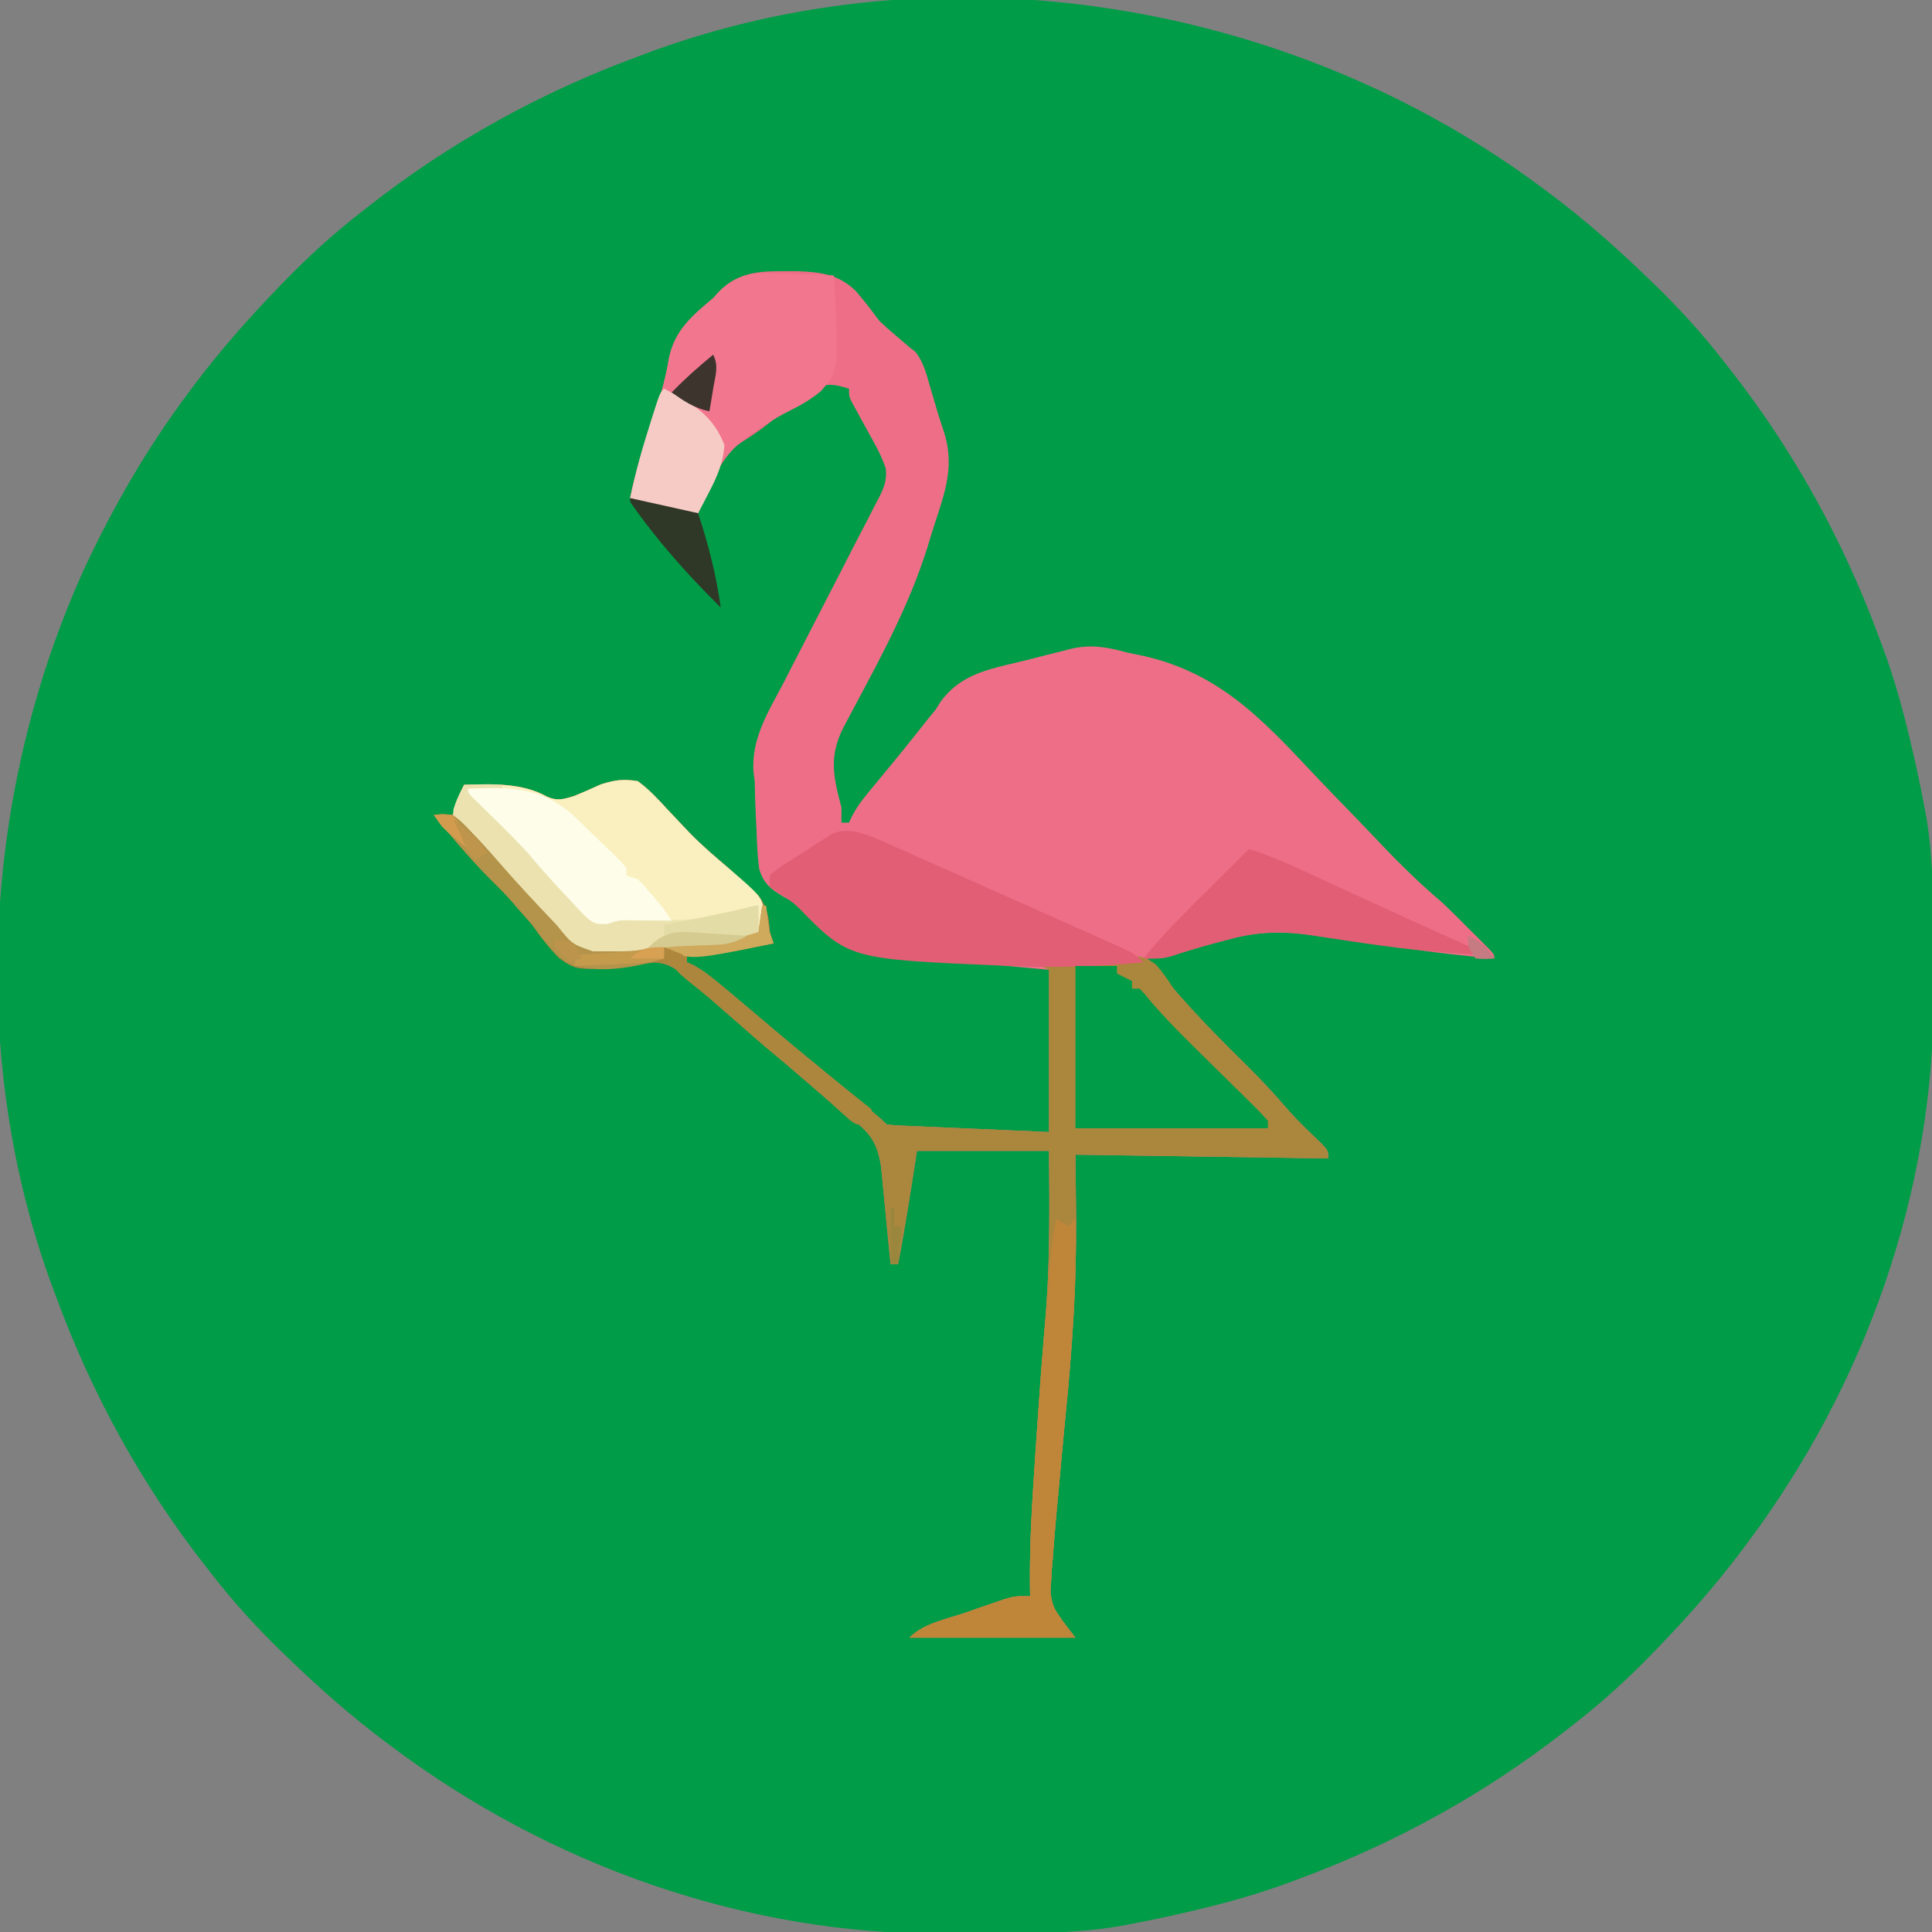 <?xml version="1.0" encoding="UTF-8"?>
<svg version="1.1" xmlns="http://www.w3.org/2000/svg" width="512" height="512">
<rect width="100%" height="100%" fill="#808080" stroke="none"/>
<path d="M0 0 C0.624 0.466 1.248 0.931 1.891 1.411 C10.762 8.081 19.008 15.305 27 23 C27.524 23.502 28.047 24.004 28.587 24.521 C35.606 31.279 42.029 38.282 48 46 C48.453 46.577 48.907 47.154 49.374 47.749 C66.33 69.377 79.494 93.231 89 119 C89.273 119.724 89.546 120.449 89.827 121.195 C93.428 130.845 95.988 140.642 98.25 150.688 C98.496 151.779 98.743 152.871 98.997 153.996 C99.716 157.323 100.376 160.654 101 164 C101.199 165.064 101.397 166.129 101.602 167.226 C103.455 178.844 103.372 190.518 103.371 202.257 C103.375 205.833 103.411 209.408 103.449 212.984 C103.705 265.486 85.37 317.077 54 359 C53.534 359.624 53.069 360.248 52.589 360.891 C45.919 369.762 38.695 378.008 31 386 C30.498 386.524 29.996 387.047 29.479 387.587 C22.721 394.606 15.718 401.029 8 407 C7.423 407.453 6.846 407.907 6.251 408.374 C-15.377 425.33 -39.231 438.494 -65 448 C-65.724 448.273 -66.449 448.546 -67.195 448.827 C-76.845 452.428 -86.642 454.988 -96.688 457.25 C-97.779 457.496 -98.871 457.743 -99.996 457.997 C-103.323 458.716 -106.654 459.376 -110 460 C-111.064 460.199 -112.129 460.397 -113.226 460.602 C-124.844 462.455 -136.518 462.372 -148.257 462.371 C-151.833 462.375 -155.408 462.411 -158.984 462.449 C-211.486 462.705 -263.077 444.37 -305 413 C-305.624 412.534 -306.248 412.069 -306.891 411.589 C-315.762 404.919 -324.008 397.695 -332 390 C-332.524 389.498 -333.047 388.996 -333.587 388.479 C-340.606 381.721 -347.029 374.718 -353 367 C-353.68 366.134 -353.68 366.134 -354.374 365.251 C-371.33 343.623 -384.494 319.769 -394 294 C-394.273 293.276 -394.546 292.551 -394.827 291.805 C-417.641 230.666 -413.508 159.701 -386.625 100.625 C-378.848 84.006 -369.995 68.694 -359 54 C-358.534 53.376 -358.069 52.752 -357.589 52.109 C-350.919 43.238 -343.695 34.992 -336 27 C-335.498 26.476 -334.996 25.953 -334.479 25.413 C-327.721 18.394 -320.718 11.971 -313 6 C-312.423 5.547 -311.846 5.093 -311.251 4.626 C-289.623 -12.33 -265.769 -25.494 -240 -35 C-239.276 -35.273 -238.551 -35.546 -237.805 -35.827 C-159.14 -65.181 -66.757 -49.953 0 0 Z " fill="#009C47" transform="translate(409,50)"/>
<path d="M0 0 C1.676 0.002 1.676 0.002 3.386 0.004 C9.487 0.261 13.898 0.827 18.443 5.077 C20.732 7.651 22.763 10.355 24.812 13.125 C26.291 14.525 27.807 15.888 29.375 17.188 C30.526 18.16 31.673 19.139 32.812 20.125 C33.327 20.525 33.841 20.924 34.371 21.336 C36.596 24.097 37.346 27.334 38.312 30.688 C38.742 32.135 39.172 33.583 39.602 35.031 C39.807 35.734 40.012 36.436 40.224 37.16 C40.726 38.836 41.276 40.498 41.836 42.156 C44.9 51.264 42.384 58.251 39.455 67.142 C38.782 69.219 38.152 71.306 37.52 73.395 C32.87 88.151 25.687 101.49 18.435 115.084 C17.899 116.088 17.364 117.091 16.812 118.125 C16.373 118.948 15.933 119.771 15.479 120.619 C11.408 128.445 12.62 133.902 14.812 142.125 C14.812 143.445 14.812 144.765 14.812 146.125 C15.473 146.125 16.133 146.125 16.812 146.125 C17.222 145.244 17.222 145.244 17.64 144.346 C18.783 142.182 20.016 140.47 21.57 138.586 C22.11 137.928 22.649 137.27 23.205 136.592 C23.776 135.902 24.348 135.211 24.938 134.5 C26.12 133.06 27.302 131.62 28.484 130.18 C29.057 129.483 29.63 128.787 30.221 128.069 C32.798 124.921 35.319 121.728 37.836 118.531 C38.488 117.737 39.14 116.943 39.812 116.125 C40.199 115.505 40.586 114.885 40.984 114.247 C46.124 106.961 53.573 105.505 61.8 103.566 C64.185 103.001 66.552 102.383 68.922 101.758 C70.455 101.374 71.989 100.994 73.523 100.617 C74.569 100.344 74.569 100.344 75.636 100.065 C81.202 98.796 85.37 99.655 90.812 101.125 C91.648 101.293 92.484 101.461 93.346 101.634 C114.129 105.829 125.717 118.053 139.636 132.908 C142.446 135.89 145.3 138.83 148.152 141.771 C151.365 145.087 154.574 148.406 157.746 151.761 C162.879 157.183 168.119 162.296 173.812 167.125 C175.109 168.345 176.396 169.578 177.656 170.836 C178.262 171.441 178.868 172.045 179.492 172.668 C180.093 173.273 180.694 173.877 181.312 174.5 C182.26 175.442 182.26 175.442 183.227 176.402 C183.822 176.999 184.418 177.596 185.031 178.211 C185.567 178.748 186.102 179.284 186.654 179.837 C187.812 181.125 187.812 181.125 187.812 182.125 C180.625 181.529 173.498 180.733 166.359 179.715 C164.422 179.445 162.484 179.174 160.547 178.904 C157.543 178.482 154.539 178.059 151.535 177.634 C148.602 177.219 145.668 176.81 142.734 176.402 C141.843 176.274 140.951 176.146 140.032 176.014 C132.308 174.946 125.584 174.897 118 176.938 C117.303 177.118 116.606 177.298 115.888 177.483 C111.157 178.72 106.474 180.082 101.828 181.609 C99.812 182.125 99.812 182.125 95.812 182.125 C98.136 184.8 100.474 187.463 102.812 190.125 C103.442 190.849 104.071 191.574 104.719 192.32 C110.215 198.556 116.035 204.418 121.965 210.24 C125.9 214.125 129.611 218.123 133.219 222.313 C135.997 225.472 139.055 228.334 142.09 231.242 C143.812 233.125 143.812 233.125 143.812 235.125 C121.703 234.795 99.593 234.465 76.812 234.125 C76.874 239.673 76.936 245.221 77 250.938 C77.072 268.343 75.993 285.438 74.249 302.745 C73.559 309.607 72.94 316.477 72.326 323.347 C72.132 325.486 71.93 327.624 71.727 329.763 C71.381 333.548 71.084 337.333 70.812 341.125 C70.716 342.22 70.62 343.314 70.521 344.442 C70.466 345.463 70.412 346.483 70.355 347.535 C70.298 348.404 70.24 349.273 70.18 350.168 C70.91 354.469 70.91 354.469 76.812 362.125 C62.292 362.125 47.773 362.125 32.812 362.125 C36.652 358.285 42.629 357.231 47.688 355.5 C48.885 355.08 50.083 354.66 51.316 354.227 C52.468 353.83 53.619 353.433 54.805 353.023 C55.86 352.659 56.916 352.295 58.003 351.919 C60.812 351.125 60.812 351.125 64.812 351.125 C64.797 350.301 64.781 349.477 64.764 348.628 C64.653 337.985 65.251 327.437 65.981 316.821 C66.192 313.75 66.396 310.677 66.599 307.605 C67.231 298.126 67.914 288.657 68.739 279.192 C70.075 263.796 69.952 248.587 69.812 233.125 C58.263 233.125 46.712 233.125 34.812 233.125 C34.359 236.033 33.905 238.941 33.438 241.938 C32.326 249.019 31.157 256.084 29.812 263.125 C29.152 263.125 28.492 263.125 27.812 263.125 C27.732 262.273 27.652 261.42 27.569 260.542 C27.265 257.364 26.955 254.187 26.641 251.01 C26.506 249.637 26.374 248.265 26.245 246.892 C26.058 244.913 25.861 242.935 25.664 240.957 C25.549 239.768 25.434 238.58 25.315 237.355 C24.396 231.448 22.785 228.688 18.062 225.062 C17.074 224.284 16.085 223.505 15.066 222.703 C14.537 222.287 14.007 221.872 13.461 221.443 C10.579 219.139 7.793 216.724 5 214.312 C4.412 213.806 3.824 213.3 3.218 212.779 C2.015 211.744 0.813 210.709 -0.389 209.673 C-2.157 208.151 -3.928 206.632 -5.699 205.113 C-6.564 204.372 -6.564 204.372 -7.446 203.616 C-8.602 202.626 -9.759 201.637 -10.917 200.65 C-13.972 198.041 -17.002 195.409 -20.004 192.738 C-20.631 192.186 -21.258 191.634 -21.904 191.064 C-23.104 190.007 -24.297 188.942 -25.482 187.869 C-28.684 185.063 -30.892 183.279 -35.188 183.125 C-37.643 183.361 -40.088 183.658 -42.537 183.953 C-55.272 185.314 -55.272 185.314 -59.766 182.027 C-62.542 179.208 -64.879 176.336 -67.188 173.125 C-68.423 171.695 -69.671 170.277 -70.938 168.875 C-71.75 167.924 -71.75 167.924 -72.578 166.953 C-74.213 165.096 -75.922 163.359 -77.688 161.625 C-83.252 156.148 -88.223 150.142 -93.188 144.125 C-91.537 144.125 -89.888 144.125 -88.188 144.125 C-87.878 143.176 -87.569 142.227 -87.25 141.25 C-86.188 138.125 -86.188 138.125 -85.188 136.125 C-77.988 135.849 -69.653 135.566 -63.211 139.258 C-60.469 140.433 -59.02 139.961 -56.188 139.125 C-53.719 138.137 -51.306 137.059 -48.883 135.965 C-45.241 134.83 -42.997 134.51 -39.188 135.125 C-36.174 137.304 -33.752 139.949 -31.25 142.688 C-29.91 144.108 -28.568 145.526 -27.223 146.941 C-26.56 147.643 -25.897 148.344 -25.214 149.067 C-22.043 152.287 -18.62 155.19 -15.188 158.125 C-13.353 159.767 -11.536 161.43 -9.75 163.125 C-8.906 163.909 -8.061 164.692 -7.191 165.5 C-4.717 168.742 -4.517 171.109 -4.188 175.125 C-3.857 176.115 -3.527 177.105 -3.188 178.125 C-5.707 178.633 -8.228 179.132 -10.75 179.625 C-11.454 179.768 -12.159 179.911 -12.885 180.059 C-17.406 180.934 -21.582 181.27 -26.188 181.125 C-26.188 181.785 -26.188 182.445 -26.188 183.125 C-25.629 183.374 -25.071 183.623 -24.496 183.879 C-21.787 185.341 -19.618 187.093 -17.25 189.062 C-16.282 189.866 -15.314 190.669 -14.316 191.496 C-10.54 194.662 -6.781 197.847 -3.026 201.037 C0.391 203.936 3.837 206.796 7.312 209.625 C11.558 213.082 15.758 216.588 19.938 220.125 C20.507 220.606 21.076 221.088 21.662 221.584 C25.677 224.99 25.677 224.99 26.812 226.125 C28.161 226.276 29.517 226.363 30.873 226.422 C31.746 226.463 32.619 226.503 33.518 226.545 C34.442 226.583 35.365 226.621 36.316 226.66 C37.161 226.698 38.005 226.737 38.875 226.776 C42.041 226.919 45.208 227.053 48.375 227.188 C55.449 227.497 62.524 227.806 69.812 228.125 C69.812 213.935 69.812 199.745 69.812 185.125 C55.977 183.852 55.977 183.852 42.14 182.582 C40.394 182.421 38.648 182.259 36.902 182.098 C36.01 182.016 35.117 181.935 34.197 181.851 C31.734 181.622 29.273 181.378 26.812 181.125 C25.539 180.996 24.265 180.868 22.953 180.735 C19.735 180.11 18.065 179.344 15.473 177.395 C14.719 176.838 13.966 176.282 13.189 175.709 C12.426 175.124 11.662 174.54 10.875 173.938 C9.735 173.09 9.735 173.09 8.572 172.225 C7.05 171.09 5.54 169.939 4.042 168.773 C1.859 167.093 1.859 167.093 -0.483 165.809 C-3.934 163.728 -5.83 162.333 -7 158.38 C-7.429 155.029 -7.604 151.752 -7.688 148.375 C-7.747 147.246 -7.806 146.117 -7.867 144.953 C-8.027 141.675 -8.133 138.407 -8.188 135.125 C-8.28 134.445 -8.372 133.764 -8.467 133.063 C-9.284 124.03 -4.552 116.736 -0.496 109.012 C0.293 107.47 1.08 105.927 1.865 104.382 C3.925 100.34 6.007 96.308 8.095 92.28 C11.446 85.819 14.776 79.348 18.081 72.863 C19.238 70.605 20.413 68.356 21.589 66.108 C22.298 64.725 23.006 63.343 23.713 61.96 C24.044 61.339 24.375 60.718 24.716 60.078 C26.122 57.289 26.843 55.474 26.565 52.329 C25.794 50.07 24.9 48.077 23.746 45.988 C23.343 45.246 22.94 44.505 22.525 43.74 C22.105 42.98 21.684 42.22 21.25 41.438 C20.412 39.915 19.577 38.39 18.746 36.863 C18.375 36.193 18.005 35.523 17.623 34.833 C16.812 33.125 16.812 33.125 16.812 31.125 C13.221 30.046 11.095 29.496 7.66 31.181 C5.302 32.788 3.053 34.483 0.812 36.25 C-0.34 37.124 -0.34 37.124 -1.516 38.016 C-3.036 39.169 -4.549 40.334 -6.052 41.51 C-7.976 42.965 -9.939 44.243 -11.973 45.535 C-15.971 48.362 -17.663 52.054 -19.625 56.438 C-19.975 57.178 -20.325 57.919 -20.686 58.682 C-21.536 60.488 -22.364 62.306 -23.188 64.125 C-27.617 63.555 -31.83 62.782 -36.125 61.562 C-37.083 61.293 -38.041 61.024 -39.027 60.746 C-39.74 60.541 -40.453 60.336 -41.188 60.125 C-39.839 53.498 -37.979 47.254 -35.75 40.875 C-33.677 34.904 -31.901 29.193 -30.875 22.938 C-29.353 15.64 -24.729 11.767 -19.188 7.125 C-18.706 6.604 -18.224 6.083 -17.727 5.547 C-12.487 0.207 -7.255 -0.03 0 0 Z " fill="#EE6E88" transform="translate(208.188,71.875)"/>
<path d="M0 0 C3.014 2.179 5.435 4.824 7.938 7.562 C9.277 8.983 10.62 10.401 11.965 11.816 C12.959 12.869 12.959 12.869 13.974 13.942 C17.144 17.162 20.568 20.065 24 23 C25.835 24.642 27.651 26.305 29.438 28 C30.282 28.784 31.126 29.567 31.996 30.375 C34.471 33.617 34.67 35.984 35 40 C35.33 40.99 35.66 41.98 36 43 C33.481 43.508 30.96 44.007 28.438 44.5 C27.733 44.643 27.029 44.786 26.303 44.934 C21.781 45.809 17.605 46.145 13 46 C13 46.66 13 47.32 13 48 C13.558 48.249 14.116 48.498 14.691 48.754 C17.4 50.216 19.57 51.968 21.938 53.938 C22.906 54.741 23.874 55.544 24.871 56.371 C28.647 59.537 32.407 62.722 36.162 65.912 C39.579 68.811 43.024 71.671 46.5 74.5 C50.746 77.957 54.946 81.463 59.125 85 C59.694 85.481 60.263 85.963 60.85 86.459 C64.865 89.865 64.865 89.865 66 91 C67.349 91.151 68.705 91.238 70.061 91.297 C71.37 91.358 71.37 91.358 72.706 91.42 C73.629 91.458 74.553 91.496 75.504 91.535 C76.348 91.573 77.192 91.612 78.062 91.651 C81.229 91.794 84.396 91.928 87.562 92.062 C94.637 92.372 101.711 92.681 109 93 C109 78.81 109 64.62 109 50 C108.34 49.67 107.68 49.34 107 49 C111.515 48.43 116.035 47.957 120.562 47.5 C121.839 47.338 123.116 47.175 124.432 47.008 C133.742 46.137 133.742 46.137 137.326 48.596 C139.113 50.639 140.567 52.698 142 55 C148.094 62.016 154.522 68.606 161.152 75.115 C165.088 79 168.798 82.998 172.406 87.188 C175.185 90.347 178.243 93.209 181.277 96.117 C183 98 183 98 183 100 C160.89 99.67 138.78 99.34 116 99 C116.062 104.548 116.124 110.096 116.188 115.812 C116.26 133.218 115.18 150.313 113.437 167.62 C112.747 174.482 112.128 181.352 111.513 188.222 C111.319 190.361 111.118 192.499 110.915 194.638 C110.569 198.423 110.272 202.208 110 206 C109.856 207.642 109.856 207.642 109.708 209.317 C109.654 210.338 109.599 211.358 109.543 212.41 C109.485 213.279 109.427 214.148 109.368 215.043 C110.097 219.344 110.097 219.344 116 227 C101.48 227 86.96 227 72 227 C75.84 223.16 81.816 222.106 86.875 220.375 C88.073 219.955 89.27 219.535 90.504 219.102 C91.655 218.705 92.806 218.308 93.992 217.898 C95.048 217.534 96.103 217.17 97.191 216.794 C100 216 100 216 104 216 C103.984 215.176 103.968 214.352 103.952 213.503 C103.841 202.86 104.439 192.312 105.168 181.696 C105.379 178.625 105.583 175.552 105.786 172.48 C106.418 163.001 107.102 153.532 107.927 144.067 C109.263 128.671 109.139 113.462 109 98 C97.45 98 85.9 98 74 98 C73.546 100.908 73.093 103.816 72.625 106.812 C71.513 113.894 70.345 120.959 69 128 C68.34 128 67.68 128 67 128 C66.92 127.148 66.839 126.295 66.756 125.417 C66.453 122.239 66.143 119.062 65.828 115.885 C65.694 114.512 65.562 113.14 65.433 111.767 C65.246 109.788 65.049 107.81 64.852 105.832 C64.736 104.643 64.621 103.455 64.502 102.23 C63.583 96.323 61.973 93.563 57.25 89.938 C56.261 89.159 55.273 88.38 54.254 87.578 C53.459 86.955 53.459 86.955 52.649 86.318 C49.767 84.014 46.981 81.599 44.188 79.188 C43.599 78.681 43.011 78.175 42.405 77.654 C41.203 76.619 40 75.584 38.798 74.548 C37.03 73.026 35.26 71.507 33.488 69.988 C32.912 69.494 32.335 69 31.741 68.491 C30.585 67.501 29.428 66.512 28.271 65.525 C25.215 62.916 22.185 60.284 19.184 57.613 C18.556 57.061 17.929 56.509 17.283 55.939 C16.084 54.882 14.891 53.817 13.705 52.744 C10.504 49.938 8.295 48.154 4 48 C1.545 48.236 -0.9 48.533 -3.349 48.828 C-16.085 50.189 -16.085 50.189 -20.578 46.902 C-23.355 44.083 -25.692 41.211 -28 38 C-29.235 36.57 -30.484 35.152 -31.75 33.75 C-32.291 33.116 -32.833 32.482 -33.391 31.828 C-35.026 29.971 -36.735 28.234 -38.5 26.5 C-44.064 21.023 -49.036 15.017 -54 9 C-52.35 9 -50.7 9 -49 9 C-48.691 8.051 -48.381 7.103 -48.062 6.125 C-47 3 -47 3 -46 1 C-38.801 0.724 -30.466 0.441 -24.023 4.133 C-21.281 5.308 -19.832 4.836 -17 4 C-14.532 3.012 -12.118 1.934 -9.695 0.84 C-6.053 -0.295 -3.809 -0.615 0 0 Z " fill="#AB863D" transform="translate(169,207)"/>
<path d="M0 0 C3.014 2.179 5.435 4.824 7.938 7.562 C9.277 8.983 10.62 10.401 11.965 11.816 C12.627 12.517 13.29 13.218 13.972 13.94 C17.143 17.161 20.555 20.078 24 23 C32.623 30.435 32.623 30.435 33.566 34.352 C33.562 36.562 33.562 36.562 33 40 C27.119 42.509 22.299 43.449 15.938 43.562 C10.237 43.692 5.505 44.34 0 46 C-6.586 47.071 -12.482 47.727 -18.172 43.824 C-20.478 41.521 -22.626 39.198 -24.666 36.657 C-28.602 31.767 -32.812 27.144 -37.219 22.676 C-37.923 21.957 -38.626 21.238 -39.352 20.498 C-40.805 19.019 -42.269 17.551 -43.742 16.092 C-44.782 15.02 -44.782 15.02 -45.844 13.926 C-46.475 13.291 -47.106 12.656 -47.756 12.001 C-49 10 -49 10 -48.764 7.399 C-48.035 5.111 -47.165 3.097 -46 1 C-38.801 0.724 -30.466 0.441 -24.023 4.133 C-21.281 5.308 -19.832 4.836 -17 4 C-14.532 3.012 -12.118 1.934 -9.695 0.84 C-6.053 -0.295 -3.809 -0.615 0 0 Z " fill="#FAF0BF" transform="translate(169,207)"/>
<path d="M0 0 C1.741 0.041 1.741 0.041 3.518 0.082 C6.368 0.152 9.214 0.251 12.062 0.375 C13.31 25.647 13.31 25.647 8.594 31.043 C5.959 33.261 3.027 34.896 -0.05 36.425 C-3.272 38.046 -6.265 39.981 -9.25 42 C-9.836 42.391 -10.421 42.782 -11.025 43.185 C-17.922 48.203 -20.854 55.657 -23.938 63.375 C-28.367 62.805 -32.58 62.032 -36.875 60.812 C-37.833 60.543 -38.791 60.274 -39.777 59.996 C-40.49 59.791 -41.203 59.586 -41.938 59.375 C-40.589 52.748 -38.729 46.504 -36.5 40.125 C-34.427 34.154 -32.651 28.443 -31.625 22.188 C-30.103 14.89 -25.479 11.017 -19.938 6.375 C-19.464 5.846 -18.991 5.316 -18.504 4.771 C-13.078 -0.9 -7.475 -0.331 0 0 Z " fill="#F2768E" transform="translate(208.938,72.625)"/>
<path d="M0 0 C1.055 0.467 2.109 0.933 3.196 1.414 C3.79 1.675 4.383 1.936 4.995 2.204 C6.964 3.071 8.927 3.947 10.891 4.824 C12.279 5.439 13.667 6.053 15.056 6.667 C18.875 8.359 22.69 10.061 26.504 11.766 C29.135 12.94 31.767 14.11 34.399 15.28 C38.997 17.324 43.593 19.374 48.187 21.428 C49.989 22.234 51.791 23.038 53.594 23.841 C56.13 24.971 58.663 26.108 61.196 27.246 C61.959 27.585 62.722 27.924 63.508 28.274 C68.787 30.658 68.787 30.658 71.016 32.887 C59.349 34.12 47.732 34.349 36.016 33.887 C35.28 33.858 34.545 33.829 33.787 33.8 C-7.072 32.089 -7.072 32.089 -20.446 18.36 C-22.007 16.864 -23.573 15.793 -25.414 14.668 C-26.262 14.08 -27.11 13.493 -27.984 12.887 C-27.984 11.897 -27.984 10.907 -27.984 9.887 C-25.214 7.438 -21.986 5.599 -18.859 3.637 C-18.003 3.07 -17.147 2.503 -16.265 1.918 C-15.427 1.387 -14.589 0.856 -13.726 0.309 C-12.961 -0.18 -12.197 -0.669 -11.409 -1.173 C-7.261 -2.781 -4.038 -1.506 0 0 Z " fill="#E15E74" transform="translate(231.984,222.113)"/>
<path d="M0 0 C3.63 0 7.26 0 11 0 C11 0.66 11 1.32 11 2 C12.32 2.66 13.64 3.32 15 4 C15 4.66 15 5.32 15 6 C15.66 6 16.32 6 17 6 C18.237 7.262 18.237 7.262 19.754 9.133 C23.182 13.166 26.828 16.901 30.59 20.617 C31.183 21.204 31.776 21.792 32.387 22.397 C34.87 24.853 37.357 27.305 39.849 29.753 C41.684 31.558 43.512 33.368 45.34 35.18 C45.908 35.735 46.477 36.29 47.063 36.862 C48.414 38.204 49.712 39.598 51 41 C51 41.66 51 42.32 51 43 C34.17 43 17.34 43 0 43 C0 28.81 0 14.62 0 0 Z " fill="#019C47" transform="translate(285,256)"/>
<path d="M0 0 C4.681 1.46 9.098 3.32 13.539 5.379 C14.254 5.707 14.97 6.036 15.707 6.374 C18.014 7.434 20.319 8.498 22.625 9.562 C24.995 10.652 27.366 11.741 29.737 12.83 C31.301 13.548 32.865 14.267 34.429 14.986 C40.669 17.853 46.922 20.689 53.188 23.5 C54.005 23.867 54.822 24.234 55.665 24.612 C57.443 25.409 59.221 26.205 61 27 C61 27.33 61 27.66 61 28 C49.516 27.484 38.295 26.18 26.938 24.438 C24.621 24.084 22.304 23.733 19.986 23.388 C18.563 23.176 17.141 22.959 15.719 22.737 C8.471 21.654 2.242 21.915 -4.812 23.812 C-5.51 23.993 -6.208 24.173 -6.927 24.358 C-11.628 25.586 -16.277 26.945 -20.887 28.484 C-23.315 29.077 -25.51 29.087 -28 29 C-22.614 22.446 -16.641 16.528 -10.625 10.562 C-9.592 9.535 -8.56 8.507 -7.527 7.479 C-5.021 4.983 -2.511 2.491 0 0 Z " fill="#E15E74" transform="translate(331,225)"/>
<path d="M0 0 C0.99 0.66 1.98 1.32 3 2 C3.66 1.34 4.32 0.68 5 0 C5.565 18.013 3.9 35.759 2.219 53.667 C1.639 59.856 1.072 66.047 0.513 72.239 C0.319 74.371 0.117 76.502 -0.085 78.634 C-0.439 82.419 -0.728 86.208 -1 90 C-1.096 91.095 -1.192 92.189 -1.292 93.317 C-1.346 94.338 -1.401 95.358 -1.457 96.41 C-1.515 97.279 -1.573 98.148 -1.632 99.043 C-0.903 103.344 -0.903 103.344 5 111 C-9.52 111 -24.04 111 -39 111 C-35.16 107.16 -29.184 106.106 -24.125 104.375 C-22.927 103.955 -21.73 103.535 -20.496 103.102 C-18.769 102.506 -18.769 102.506 -17.008 101.898 C-15.952 101.534 -14.897 101.17 -13.809 100.794 C-11 100 -11 100 -7 100 C-7.015 99.17 -7.03 98.34 -7.046 97.486 C-7.16 86.011 -6.467 74.632 -5.688 63.188 C-5.621 62.189 -5.554 61.19 -5.486 60.162 C-4.58 46.576 -3.569 33.001 -2.375 19.438 C-2.313 18.726 -2.251 18.014 -2.187 17.281 C-1.113 5.101 -1.113 5.101 0 0 Z " fill="#BF863A" transform="translate(280,323)"/>
<path d="M0 0 C3.3 0 6.6 0 10 0 C10 0.33 10 0.66 10 1 C7.36 1.33 4.72 1.66 2 2 C2.569 2.564 3.138 3.128 3.725 3.709 C6.34 6.303 8.951 8.902 11.562 11.5 C12.458 12.387 13.353 13.274 14.275 14.188 C19.972 19.863 25.401 25.666 30.538 31.852 C32.192 33.793 32.192 33.793 35 36 C37.953 35.981 37.953 35.981 41 35 C45.12 34.867 48.665 34.947 52.746 35.594 C57.128 36.162 60.901 35.56 65.188 34.625 C65.873 34.486 66.558 34.347 67.264 34.203 C69.178 33.813 71.089 33.407 73 33 C74.666 32.665 76.333 32.33 78 32 C78 34.64 78 37.28 78 40 C71.824 42.037 66.136 42.382 59.672 42.566 C54.801 42.757 50.697 43.588 46 45 C39.414 46.071 33.518 46.727 27.828 42.824 C25.522 40.521 23.374 38.198 21.334 35.657 C17.398 30.767 13.188 26.144 8.781 21.676 C8.077 20.957 7.374 20.238 6.648 19.498 C5.195 18.019 3.731 16.551 2.258 15.092 C1.218 14.02 1.218 14.02 0.156 12.926 C-0.475 12.291 -1.106 11.656 -1.756 11.001 C-3 9 -3 9 -2.822 6.505 C-2 4 -2 4 0 0 Z " fill="#EBE2AF" transform="translate(123,208)"/>
<path d="M0 0 C11.302 -0.434 19.293 -0.527 28 7.125 C29.681 8.735 31.348 10.36 33 12 C33.869 12.831 34.738 13.663 35.633 14.52 C40.242 18.991 40.242 18.991 42 21 C42 21.66 42 22.32 42 23 C42.99 23.33 43.98 23.66 45 24 C46.754 25.742 46.754 25.742 48.562 27.875 C49.162 28.574 49.761 29.272 50.379 29.992 C52 32 52 32 54 35 C52.588 34.983 52.588 34.983 51.148 34.965 C49.281 34.951 49.281 34.951 47.375 34.938 C46.145 34.926 44.915 34.914 43.648 34.902 C40.055 34.847 40.055 34.847 36.941 35.875 C33.553 36.019 33.221 35.71 30.816 33.535 C29.713 32.396 28.629 31.237 27.562 30.062 C26.987 29.458 26.411 28.853 25.818 28.23 C22.447 24.664 19.198 20.998 16.031 17.25 C12.397 13.224 8.493 9.456 4.621 5.658 C3.728 4.778 3.728 4.778 2.816 3.879 C2.274 3.349 1.732 2.818 1.174 2.272 C0 1 0 1 0 0 Z " fill="#FDFDE9" transform="translate(124,209)"/>
<path d="M0 0 C2.195 -0.281 2.195 -0.281 5 0 C7.43 1.906 7.43 1.906 9.875 4.5 C10.677 5.335 11.479 6.171 12.305 7.031 C14.343 9.247 16.322 11.512 18.297 13.785 C22.21 18.278 26.279 22.612 30.375 26.938 C31.098 27.704 31.821 28.47 32.566 29.26 C36.592 34.257 36.592 34.257 42.133 36.168 C43.45 36.174 44.768 36.181 46.125 36.188 C47.427 36.202 48.729 36.216 50.07 36.23 C53.963 36.146 53.963 36.146 57.43 35.02 C62.394 33.602 67.195 33.58 72.328 33.434 C77.211 33.243 81.354 32.532 86 31 C86.33 28.69 86.66 26.38 87 24 C87.33 24 87.66 24 88 24 C88.217 25.64 88.217 25.64 88.438 27.312 C88.883 30.931 88.883 30.931 90 34 C87.481 34.508 84.96 35.007 82.438 35.5 C81.733 35.643 81.029 35.786 80.303 35.934 C75.781 36.809 71.605 37.145 67 37 C67 37.66 67 38.32 67 39 C67.558 39.249 68.116 39.498 68.691 39.754 C71.4 41.216 73.57 42.968 75.938 44.938 C76.906 45.741 77.874 46.544 78.871 47.371 C82.645 50.535 86.401 53.718 90.155 56.905 C98.638 64.099 107.299 71.073 116 78 C115.505 79.485 115.505 79.485 115 81 C113.515 81.495 113.515 81.495 112 82 C110.457 81.063 110.457 81.063 108.812 79.57 C108.202 79.027 107.591 78.483 106.962 77.923 C105.991 77.033 105.991 77.033 105 76.125 C103.643 74.913 102.285 73.702 100.926 72.492 C100.258 71.894 99.589 71.295 98.901 70.679 C96.387 68.458 93.802 66.352 91.188 64.25 C86.84 60.731 82.69 57.042 78.559 53.273 C74.92 50.041 71.142 46.992 67.348 43.945 C65 42 65 42 63.689 40.359 C62.041 38.754 62.041 38.754 59.539 38.926 C58.577 39.053 57.616 39.181 56.625 39.312 C37.966 41.282 37.966 41.282 33.148 37.91 C30.404 35.092 28.192 32.262 26 29 C24.77 27.566 23.523 26.146 22.25 24.75 C21.709 24.116 21.167 23.482 20.609 22.828 C18.974 20.971 17.265 19.234 15.5 17.5 C9.936 12.023 4.964 6.017 0 0 Z " fill="#AC863D" transform="translate(115,216)"/>
<path d="M0 0 C7.341 3.827 12.922 6.899 16 15 C15.606 19.698 14.107 23.221 11.938 27.375 C11.39 28.435 10.842 29.494 10.277 30.586 C9.645 31.781 9.645 31.781 9 33 C2.808 32.312 -3.02 30.72 -9 29 C-7.65 22.533 -5.954 16.289 -3.938 10 C-3.669 9.143 -3.4 8.286 -3.123 7.402 C-1.13 1.13 -1.13 1.13 0 0 Z " fill="#F7CBC5" transform="translate(176,103)"/>
<path d="M0 0 C2.195 -0.281 2.195 -0.281 5 0 C7.43 1.906 7.43 1.906 9.875 4.5 C10.677 5.335 11.479 6.171 12.305 7.031 C14.343 9.247 16.322 11.512 18.297 13.785 C22.21 18.278 26.279 22.612 30.375 26.938 C31.098 27.704 31.821 28.47 32.566 29.26 C36.589 34.266 36.589 34.266 42.133 36.133 C43.45 36.13 44.768 36.128 46.125 36.125 C47.427 36.128 48.729 36.13 50.07 36.133 C53.823 36.006 57.303 35.605 61 35 C61 35.99 61 36.98 61 38 C53.697 40.434 42.234 42.438 35.052 39.092 C31.314 36.359 28.678 32.725 26 29 C24.765 27.57 23.516 26.152 22.25 24.75 C21.709 24.116 21.167 23.482 20.609 22.828 C18.974 20.971 17.265 19.234 15.5 17.5 C9.936 12.023 4.964 6.017 0 0 Z " fill="#B4934A" transform="translate(115,216)"/>
<path d="M0 0 C8.91 1.98 8.91 1.98 18 4 C20.713 12.32 22.813 20.33 24 29 C15.195 20.273 7.061 11.199 0 1 C0 0.67 0 0.34 0 0 Z " fill="#2F3726" transform="translate(167,132)"/>
<path d="M0 0 C0 2.64 0 5.28 0 8 C-5.448 9.794 -10.409 10.368 -16.125 10.562 C-23.116 10.812 -23.116 10.812 -30 12 C-28.366 10.292 -27.131 9.065 -25 8 C-25 7.01 -25 6.02 -25 5 C-24.273 4.89 -23.546 4.781 -22.797 4.668 C-16.195 3.627 -9.766 2.28 -3.301 0.586 C-1 0 -1 0 0 0 Z " fill="#E4DCA6" transform="translate(201,240)"/>
<path d="M0 0 C1.504 3.008 0.608 5.35 0.062 8.625 C-0.132 9.814 -0.327 11.002 -0.527 12.227 C-0.683 13.142 -0.839 14.057 -1 15 C-4.985 14.177 -7.679 12.339 -11 10 C-7.506 6.404 -3.889 3.165 0 0 Z " fill="#3C342D" transform="translate(189,94)"/>
<path d="M0 0 C0.33 0 0.66 0 1 0 C1.144 1.093 1.289 2.186 1.438 3.312 C1.883 6.931 1.883 6.931 3 10 C-19.463 14.63 -19.463 14.63 -26 11 C-26 10.67 -26 10.34 -26 10 C-24.782 9.951 -23.564 9.902 -22.309 9.852 C-20.685 9.776 -19.061 9.701 -17.438 9.625 C-16.638 9.594 -15.838 9.563 -15.014 9.531 C-10.036 9.287 -5.736 8.564 -1 7 C-0.67 4.69 -0.34 2.38 0 0 Z " fill="#CFA95C" transform="translate(202,240)"/>
<path d="M0 0 C0 0.99 0 1.98 0 3 C-2.855 3.952 -4.909 4.19 -7.887 4.316 C-8.825 4.358 -9.762 4.4 -10.729 4.443 C-11.705 4.483 -12.681 4.522 -13.688 4.562 C-14.676 4.606 -15.664 4.649 -16.682 4.693 C-19.121 4.799 -21.56 4.901 -24 5 C-23.67 4.01 -23.34 3.02 -23 2 C-21.891 1.939 -20.783 1.879 -19.641 1.816 C-18.177 1.732 -16.714 1.647 -15.25 1.562 C-14.156 1.504 -14.156 1.504 -13.039 1.443 C-8.956 1.219 -8.956 1.219 -4.944 0.48 C-3 0 -3 0 0 0 Z " fill="#C49A4D" transform="translate(176,251)"/>
<path d="M0 0 C0.889 0.052 1.779 0.103 2.695 0.156 C3.616 0.221 4.536 0.285 5.484 0.352 C6.42 0.408 7.356 0.465 8.32 0.523 C10.626 0.665 12.93 0.816 15.234 0.977 C12.417 2.557 10.304 3.24 7.082 3.355 C6.305 3.39 5.529 3.424 4.729 3.459 C3.926 3.485 3.124 3.512 2.297 3.539 C-4.789 3.778 -4.789 3.778 -11.766 4.977 C-8.23 1.087 -5.272 -0.338 0 0 Z " fill="#D5CB90" transform="translate(182.766,247.023)"/>
<path d="M0 0 C0.33 0 0.66 0 1 0 C1 1.65 1 3.3 1 5 C1.66 5 2.32 5 3 5 C2.67 8.3 2.34 11.6 2 15 C1.34 15 0.68 15 0 15 C0 10.05 0 5.1 0 0 Z " fill="#9A873D" transform="translate(236,320)"/>
<path d="M0 0 C2.312 -0.312 2.312 -0.312 5 0 C7.233 2.871 8.194 5.505 9 9 C7.871 8.067 6.747 7.129 5.625 6.188 C4.999 5.665 4.372 5.143 3.727 4.605 C2 3 2 3 0 0 Z " fill="#D39B4E" transform="translate(115,216)"/>
<path d="M0 0 C1.129 0.933 2.253 1.871 3.375 2.812 C4.001 3.335 4.628 3.857 5.273 4.395 C7 6 7 6 9 9 C8.01 9.66 7.02 10.32 6 11 C3.743 8.743 3.127 6.959 2 4 C1.343 2.662 0.678 1.328 0 0 Z " fill="#BE954B" transform="translate(120,217)"/>
<path d="M0 0 C2.375 0.25 2.375 0.25 5 1 C6.312 3.062 6.312 3.062 7 5 C6.01 5.33 5.02 5.66 4 6 C2.624 4.71 1.292 3.373 0 2 C0 1.34 0 0.68 0 0 Z " fill="#BC944C" transform="translate(147,249)"/>
<path d="M0 0 C3.367 1.393 4.986 2.979 7 6 C4.625 6.188 4.625 6.188 2 6 C0 3 0 3 0 0 Z " fill="#C67A81" transform="translate(389,248)"/>
<path d="M0 0 C2.475 0.99 2.475 0.99 5 2 C5 3.65 5 5.3 5 7 C2.5 5.188 2.5 5.188 0 3 C0 2.01 0 1.02 0 0 Z " fill="#AE873D" transform="translate(176,251)"/>
<path d="M0 0 C0 0.99 0 1.98 0 3 C-2.97 3 -5.94 3 -9 3 C-6.152 0.152 -3.964 0 0 0 Z " fill="#D8A053" transform="translate(176,251)"/>
</svg>

